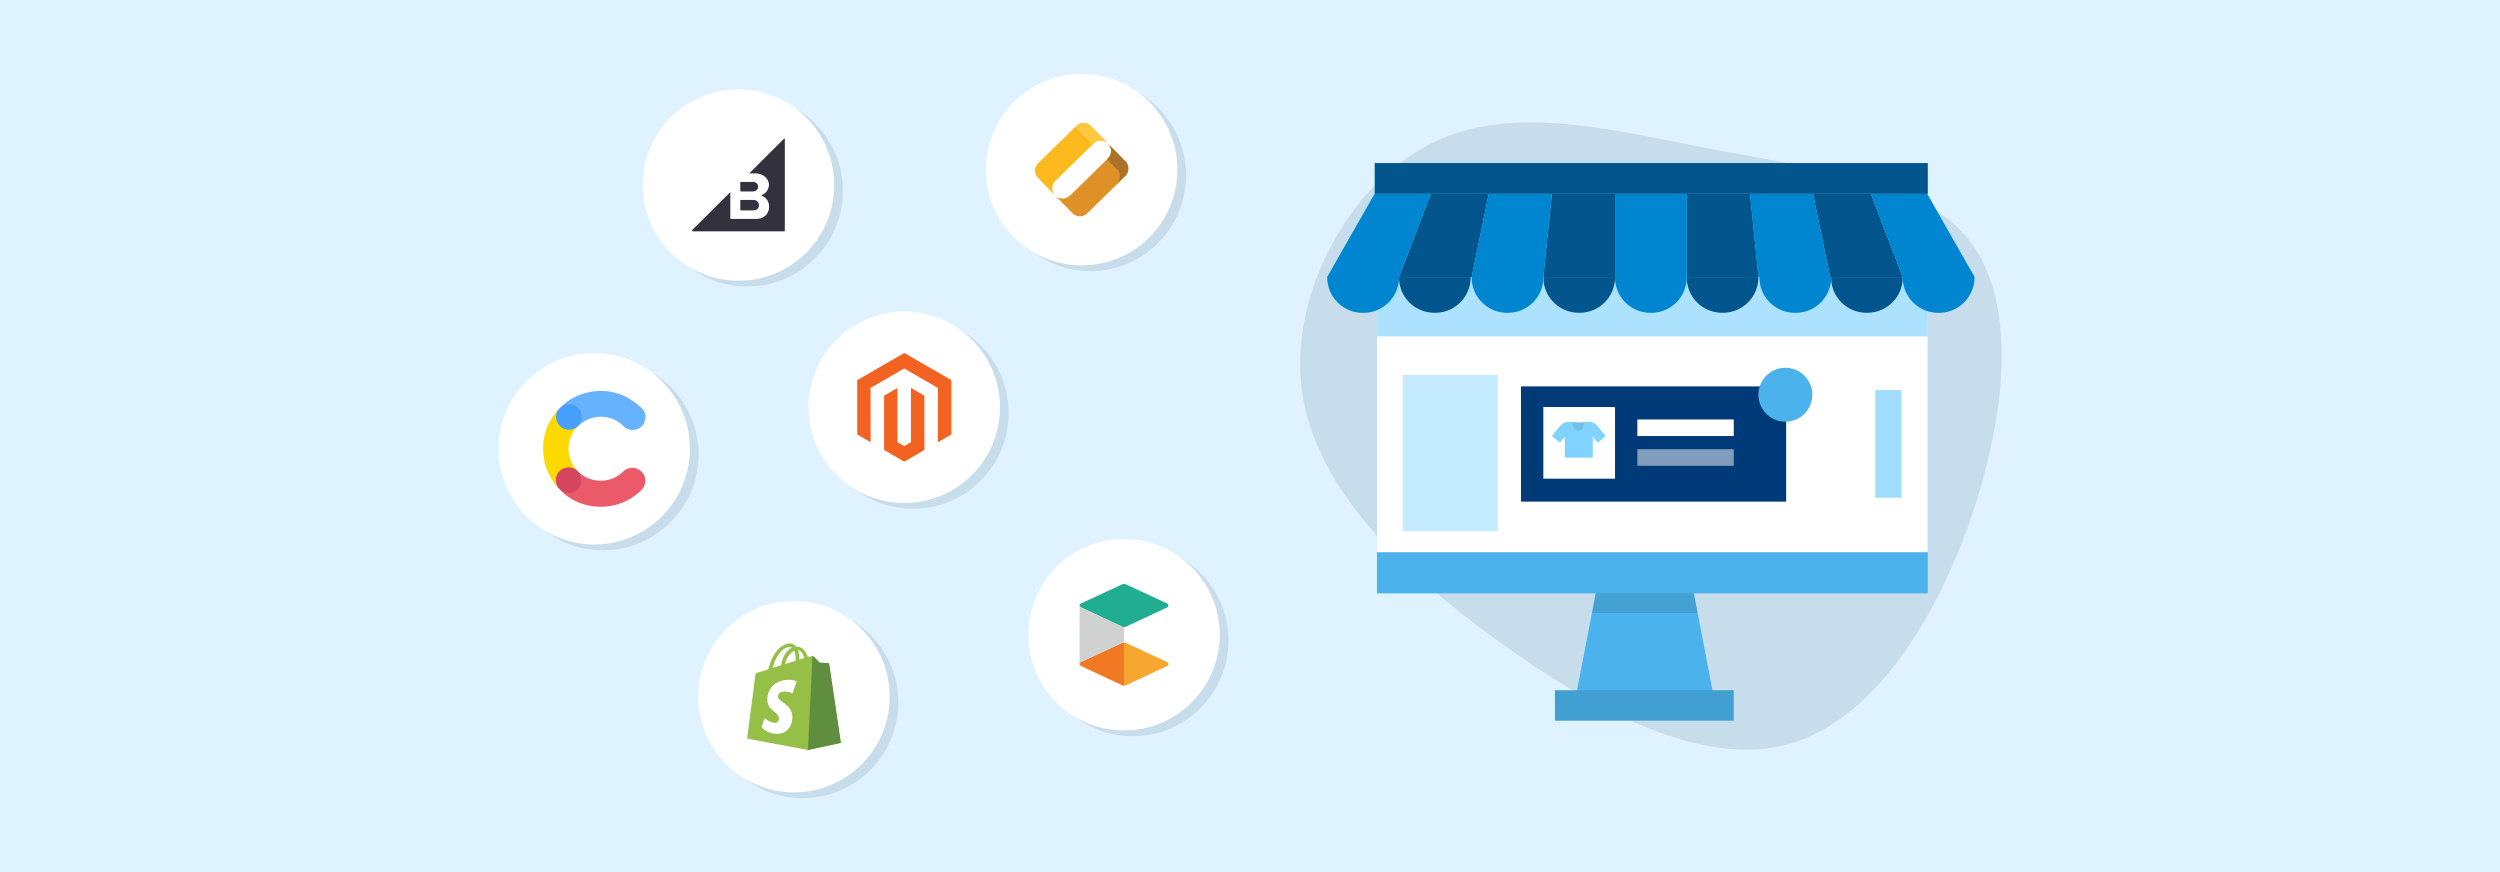 <svg id="Layer_1" data-name="Layer 1" xmlns="http://www.w3.org/2000/svg" viewBox="0 0 860 300"><defs><style>.cls-1{fill:#def3ff;}.cls-2{fill:#051d3f;}.cls-19,.cls-2{opacity:0.1;}.cls-3{fill:#4bb2eb;}.cls-4{fill:#429fd1;}.cls-13,.cls-16,.cls-5{fill:#fff;}.cls-15,.cls-16,.cls-5{isolation:isolate;}.cls-6{fill:#24285b;}.cls-7{fill:#68e1fd;}.cls-8{fill:#ffd200;}.cls-9{fill:#ade2ff;}.cls-10{fill:#02568d;}.cls-11{fill:#0085d1;}.cls-12{fill:#003a79;}.cls-14{fill:#80d2ff;}.cls-15{opacity:0.09;}.cls-16{opacity:0.5;}.cls-17{fill:#c4eaff;}.cls-18{fill:#a1ddff;}.cls-20{fill:#34313f;}.cls-21{fill:#ea5a68;}.cls-22{fill:#67b2fe;}.cls-23{fill:#fed900;}.cls-24{fill:#d4465f;}.cls-25{fill:#47a0fe;}.cls-26{fill:#fcba1e;}.cls-27{fill:#df9026;}.cls-28{fill:#ad722a;}.cls-29{fill:#ffc841;}.cls-30{fill:#f26322;}.cls-31{fill:#95bf47;}.cls-32{fill:#5e8e3e;}.cls-33{fill:#f27923;}.cls-34{fill:#f5a730;}.cls-35{fill:#20ad92;}.cls-36{fill:#d0d1d1;}</style></defs><rect class="cls-1" width="860" height="300"/><path class="cls-2" d="M591,51.71c35.1,6.61,69.68,10.25,86,30.43s13.92,56.88,1.9,93.37S644.79,247.82,615.21,256s-66.67-11.45-100.1-35.65-62.77-52.7-67.24-86,16.34-71,44.43-85C520.41,35.17,555.78,45,591,51.71Z"/><polygon class="cls-3" points="551.48 190.7 541.53 242.57 590.07 242.57 580.12 190.7 551.48 190.7"/><rect class="cls-4" x="534.89" y="237.44" width="61.51" height="10.47"/><rect class="cls-3" x="473.67" y="80.81" width="189.49" height="123.32"/><rect class="cls-5" x="473.67" y="80.81" width="189.49" height="109.15"/><circle class="cls-6" cx="488.22" cy="80.36" r="3.99"/><circle class="cls-7" cx="500.08" cy="80.36" r="3.99"/><circle class="cls-8" cx="511.25" cy="80.36" r="3.99"/><polygon class="cls-9" points="473.67 103.89 473.67 115.71 663.16 115.71 663.16 94.18 583.26 81.57 494.82 91.98 481.25 94.7 473.8 102.74 473.67 103.89"/><polygon class="cls-10" points="662.9 66.68 568.3 66.68 567.5 66.68 472.9 66.68 456.59 95.31 567.5 95.31 568.3 95.31 679.21 95.31 662.9 66.68"/><path class="cls-10" d="M481.25,95.31H505.9v.1a12.17,12.17,0,0,1-12.17,12.18h-.31a12.17,12.17,0,0,1-12.17-12.18v-.1Z"/><path class="cls-10" d="M530.91,95.31h24.66v.1a12.17,12.17,0,0,1-12.17,12.18h-.31a12.18,12.18,0,0,1-12.18-12.18h0v-.1Z"/><path class="cls-10" d="M580.23,95.31h24.65v.1a12.17,12.17,0,0,1-12.17,12.18h-.31a12.17,12.17,0,0,1-12.17-12.18h0v-.1Z"/><path class="cls-10" d="M629.89,95.31h24.66v.1a12.17,12.17,0,0,1-12.17,12.18h-.31a12.18,12.18,0,0,1-12.18-12.18v-.1Z"/><path class="cls-7" d="M555.57,95.31v.1a12.18,12.18,0,0,0,12.18,12.18h.3a12.18,12.18,0,0,0,12.18-12.18h0V66.68H555.57Z"/><path class="cls-7" d="M506.26,95.31v.1a12.17,12.17,0,0,0,12.17,12.18h.31a12.17,12.17,0,0,0,12.17-12.18h0v-.1l2.94-28.63H512.14Z"/><path class="cls-7" d="M456.59,95.31v.1a12.18,12.18,0,0,0,12.18,12.18h.3a12.18,12.18,0,0,0,12.18-12.18v-.1L492.2,66.68H472.9Z"/><path class="cls-7" d="M623.67,66.68H602l2.92,28.63h.34v.1a12.17,12.17,0,0,0,12.17,12.18h.31a12.18,12.18,0,0,0,12.18-12.18h0v-.1h-.36Z"/><path class="cls-7" d="M662.9,66.68H643.6l10.95,28.63v.1a12.18,12.18,0,0,0,12.18,12.18h.3a12.18,12.18,0,0,0,12.18-12.18v-.1Z"/><path class="cls-11" d="M555.57,95.31v.1a12.18,12.18,0,0,0,12.18,12.18h.3a12.18,12.18,0,0,0,12.18-12.18h0V66.68H555.57Z"/><path class="cls-11" d="M506.26,95.31v.1a12.17,12.17,0,0,0,12.17,12.18h.31a12.17,12.17,0,0,0,12.17-12.18h0v-.1l2.94-28.63H512.14Z"/><path class="cls-11" d="M456.59,95.31v.1a12.18,12.18,0,0,0,12.18,12.18h.3a12.18,12.18,0,0,0,12.18-12.18v-.1L492.2,66.68H472.9Z"/><path class="cls-11" d="M623.67,66.68H602l2.92,28.63h.34v.1a12.17,12.17,0,0,0,12.17,12.18h.31a12.18,12.18,0,0,0,12.18-12.18h0v-.1h-.36Z"/><path class="cls-11" d="M662.9,66.68H643.6l10.95,28.63v.1a12.18,12.18,0,0,0,12.18,12.18h.3a12.18,12.18,0,0,0,12.18-12.18v-.1Z"/><rect class="cls-10" x="472.9" y="56.09" width="190.26" height="10.59"/><rect class="cls-12" x="523.22" y="132.92" width="91.22" height="39.64"/><rect class="cls-13" x="530.91" y="140.01" width="24.66" height="24.66"/><path class="cls-14" d="M546.84,145.13a11.31,11.31,0,0,0-2.6.12,7.2,7.2,0,0,1-2.27,0,11.31,11.31,0,0,0-2.6-.12,3.86,3.86,0,0,0-2.71,1.43L533.87,150l2.72,2.29,1.71-2.12v7.24h9.61v-7.24l1.72,2.12,2.71-2.29-2.78-3.44A3.9,3.9,0,0,0,546.84,145.13Z"/><path class="cls-15" d="M541.17,145.15s-.52,2.93,1.77,2.91,1.85-2.88,1.85-2.88A14.15,14.15,0,0,1,541.17,145.15Z"/><circle class="cls-3" cx="614.17" cy="135.79" r="9.28"/><rect class="cls-13" x="563.25" y="144.3" width="33.16" height="5.7"/><rect class="cls-16" x="563.25" y="154.53" width="33.16" height="5.7"/><rect class="cls-17" x="482.57" y="128.96" width="32.66" height="53.73"/><rect class="cls-18" x="645.07" y="134.13" width="9.08" height="37.1"/><polygon class="cls-19" points="583.99 210.88 547.61 210.88 548.91 204.13 582.75 204.13 583.99 210.88"/><circle class="cls-2" cx="257.04" cy="65.65" r="32.92"/><circle class="cls-13" cx="254.05" cy="63.65" r="32.92"/><path class="cls-20" d="M254.91,65.86h4c1.15,0,1.87-.63,1.87-1.64a1.67,1.67,0,0,0-1.87-1.64h-4a.26.26,0,0,0-.25.23v2.82A.25.25,0,0,0,254.91,65.86Z"/><path class="cls-20" d="M254.91,72.37h4.16c1.28,0,2-.65,2-1.79a1.82,1.82,0,0,0-2-1.8h-4.16a.26.26,0,0,0-.25.23v3.11A.26.26,0,0,0,254.91,72.37Z"/><path class="cls-20" d="M269.64,47.78,257.73,59.64h1.95c3,0,4.83,1.91,4.83,4A3.78,3.78,0,0,1,262.22,67a.22.22,0,0,0,0,.42,3.85,3.85,0,0,1,2.34,3.64c0,2.37-1.58,4.26-4.65,4.26h-8.44a.25.25,0,0,1-.24-.23v-9l-13.07,13a.28.28,0,0,0,.19.48h31.42a.21.21,0,0,0,.21-.21V48A.2.2,0,0,0,269.64,47.78Z"/><circle class="cls-2" cx="207.4" cy="156.38" r="32.92"/><circle class="cls-13" cx="204.41" cy="154.38" r="32.92"/><path class="cls-21" d="M199.5,162.81a11.25,11.25,0,0,0,7.07,2.56,10.89,10.89,0,0,0,7.63-3,4.49,4.49,0,0,1,5.89-.61,4.38,4.38,0,0,1,.6,6.75,19.48,19.48,0,0,1-15.37,5.75,19,19,0,0,1-11.88-5c.24-.25.25-.26.61-.16a4.92,4.92,0,0,0,2.29.25,4.16,4.16,0,0,0,3.22-5.55C199.48,163.43,199.24,163.14,199.5,162.81Z"/><path class="cls-22" d="M193.62,139.41a18.24,18.24,0,0,1,9-4.48,19.06,19.06,0,0,1,13.72,2.14,28.08,28.08,0,0,1,4.31,3.24,4,4,0,0,1,1.22,4.32,4.13,4.13,0,0,1-3.3,3.15,4.33,4.33,0,0,1-4.13-1.23,10.83,10.83,0,0,0-8.25-3.18,11.39,11.39,0,0,0-6.79,2.7c-.25-.38,0-.67.17-1a4.12,4.12,0,0,0-2.31-5.58,5.3,5.3,0,0,0-2.74-.09C194.19,139.47,193.9,139.65,193.62,139.41Z"/><path class="cls-23" d="M198.38,147a11.13,11.13,0,0,0-2.8,7.37,11,11,0,0,0,2.28,6.71l.3.43c-.26.12-.48,0-.71-.11a4.18,4.18,0,0,0-5.69,5.33c.08.28.27.55.11.86A18.94,18.94,0,0,1,187,156.82a19.51,19.51,0,0,1,4.41-15.14,6.37,6.37,0,0,1,.59-.57,1.68,1.68,0,0,1-.19.94,4,4,0,0,0,1.15,4.41,4.22,4.22,0,0,0,4.58.73C197.78,147.1,198,146.76,198.38,147Z"/><path class="cls-24" d="M191.87,167.59a5.25,5.25,0,0,1-.47-3.55,4.44,4.44,0,0,1,6-2.88l.74.35,1.34,1.3a20.18,20.18,0,0,1,.44,2.62,4.2,4.2,0,0,1-4.38,4.14,8.41,8.41,0,0,1-1.74-.4,1.67,1.67,0,0,0-.38,0Z"/><path class="cls-25" d="M198.38,147a5.81,5.81,0,0,1-2.86.77,4.4,4.4,0,0,1-3.56-6.66l1.66-1.7c.76-.1,1.52-.23,2.28-.3,2.75-.21,5.25,3.06,3.78,6.13-.12.26-.21.55-.32.83Z"/><circle class="cls-24" cx="195.59" cy="165.18" r="4.34"/><circle class="cls-25" cx="195.72" cy="143.43" r="4.34"/><circle class="cls-2" cx="375.09" cy="60.35" r="32.92"/><circle class="cls-13" cx="372.1" cy="58.36" r="32.92"/><path class="cls-26" d="M363.05,62.23l13.1-12.84a3.57,3.57,0,0,1,5.05,0l-5.95-6.07a3.56,3.56,0,0,0-5,0L357.1,56.17a3.57,3.57,0,0,0-.05,5L363,67.28a3.57,3.57,0,0,1,.05-5.05"/><path class="cls-27" d="M368.05,67.33l13.1-12.85a3.57,3.57,0,0,0,.05-5l5.94,6.06a3.58,3.58,0,0,1,0,5L374,73.39a3.56,3.56,0,0,1-5,0L363,67.28a3.56,3.56,0,0,0,5,0"/><path class="cls-28" d="M387.14,55.5l-5.94-6.06a3.57,3.57,0,0,1-.05,5l-.37.36,3.46,3.51a3.59,3.59,0,0,1-.05,5l2.9-2.85a3.57,3.57,0,0,0,.05-5"/><path class="cls-29" d="M372.34,46.23l3.45,3.51.36-.35a3.57,3.57,0,0,1,5.05,0l-5.95-6.07a3.56,3.56,0,0,0-5,0l-.37.36Z"/><circle class="cls-2" cx="314.06" cy="142.11" r="32.92"/><circle class="cls-13" cx="311.07" cy="140.11" r="32.92"/><polygon class="cls-30" points="311.08 121.42 294.88 130.77 294.88 149.46 299.5 152.13 299.47 133.44 311.05 126.76 322.63 133.44 322.63 152.12 327.26 149.46 327.26 130.76 311.08 121.42"/><polygon class="cls-30" points="313.38 152.13 311.07 153.47 308.74 152.14 308.74 133.44 304.12 136.11 304.13 154.8 311.06 158.81 318 154.8 318 136.11 313.38 133.44 313.38 152.13"/><circle class="cls-2" cx="276.12" cy="241.64" r="32.92"/><circle class="cls-13" cx="273.12" cy="239.65" r="32.92"/><path class="cls-31" d="M285.23,228.45a.32.32,0,0,0-.32-.28L282,228s-2-2-2.19-2.15a.88.88,0,0,0-.79-.1s-.43.12-1.1.34c-.66-1.91-1.8-3.65-3.84-3.65h-.2a2.46,2.46,0,0,0-1.88-1.07c-4.73,0-7,5.9-7.71,8.9-1.85.58-3.16,1-3.31,1-1,.33-1.05.35-1.18,1.31-.1.73-2.79,21.49-2.79,21.49L277.87,258l11.33-2.45s-3.95-26.87-4-27.07Zm-8.5-2.1c-.51.15-1.14.34-1.76.56v-.39a8.18,8.18,0,0,0-.43-2.85C275.62,223.79,276.28,225,276.73,226.35Zm-3.5-2.45a9,9,0,0,1,.47,3.18v.21c-1.15.37-2.38.73-3.64,1.14C270.76,225.73,272.12,224.4,273.23,223.9Zm-1.37-1.33a1,1,0,0,1,.6.22c-1.52.7-3.13,2.49-3.8,6.09-1,.32-2,.6-2.9.9.77-2.74,2.71-7.21,6.1-7.21Z"/><path class="cls-32" d="M284.91,228.13l-2.94-.21s-2-2-2.19-2.15a.4.4,0,0,0-.28-.13L277.93,258l11.34-2.45-4-27.07A.55.55,0,0,0,284.91,228.13Z"/><path class="cls-13" d="M274.05,234.4l-1.38,4.14a6.46,6.46,0,0,0-2.72-.66c-2.21,0-2.32,1.39-2.32,1.74,0,1.88,4.94,2.61,4.94,7.06,0,3.5-2.21,5.75-5.2,5.75A7.17,7.17,0,0,1,262,250.2l1-3.18s1.89,1.63,3.48,1.63a1.41,1.41,0,0,0,1.48-1.41c0-2.47-4-2.58-4-6.66,0-3.41,2.45-6.72,7.41-6.72A5.75,5.75,0,0,1,274.05,234.4Z"/><circle class="cls-2" cx="389.66" cy="220.35" r="32.92"/><circle class="cls-13" cx="386.67" cy="218.35" r="32.92"/><path class="cls-33" d="M371.82,227.73a.74.74,0,0,0-.43.67.75.75,0,0,0,.43.67l14.24,6.67a1.41,1.41,0,0,0,.6.13V221a1.5,1.5,0,0,0-.62.13Z"/><path class="cls-34" d="M386.66,221v14.89a1.62,1.62,0,0,0,.65-.14l14.21-6.65a.71.71,0,0,0,.42-.66.74.74,0,0,0-.42-.67l-14.23-6.63A1.52,1.52,0,0,0,386.66,221Z"/><path class="cls-35" d="M371.39,208.25a.75.75,0,0,0,.43.67l14.24,6.66a1.42,1.42,0,0,0,.6.14,1.46,1.46,0,0,0,.54-.09l.39-.18,13.92-6.51a.74.74,0,0,0,0-1.34L387.29,201a1.49,1.49,0,0,0-1.24,0l-14.23,6.61A.75.75,0,0,0,371.39,208.25Z"/><path class="cls-36" d="M386.66,216.56V221a1.68,1.68,0,0,0-.62.13l-14.22,6.62a.74.74,0,0,0-.43.67V208.25a.75.75,0,0,0,.43.67l14.24,6.66a1.42,1.42,0,0,0,.6.14,1.46,1.46,0,0,0,.54-.09l0,0C386.73,215.85,386.66,216.05,386.66,216.56Z"/></svg>